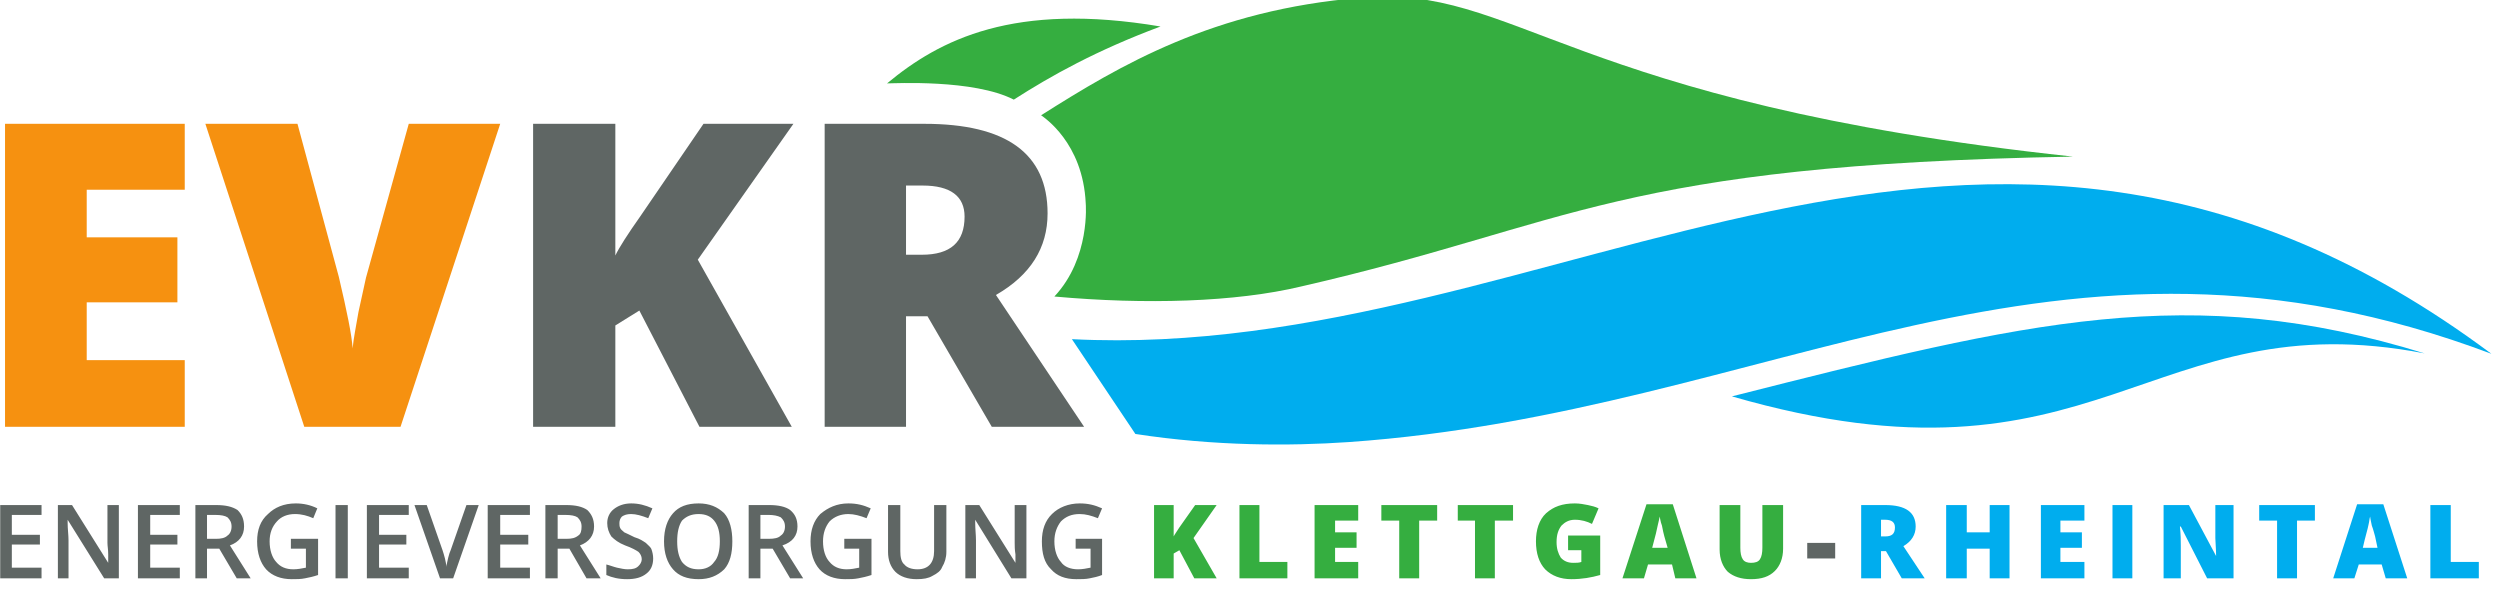 <?xml version="1.0" encoding="utf-8"?>
<svg xmlns="http://www.w3.org/2000/svg" height="100%" style="fill-rule:evenodd;clip-rule:evenodd;stroke-linejoin:round;stroke-miterlimit:2;" version="1.1" viewBox="0 0 228 54" width="100%">
    <g transform="matrix(1,0,0,1,-340.481,-41.976)">
        <g>
            <g transform="matrix(1,0,0,1,-0.07,-721.092)">
                <path d="M404.19,786.75L412.91,774.36L404.71,774.36L398.93,782.82C397.81,784.41 397.04,785.6 396.67,786.37L396.67,774.36L389.17,774.36L389.17,801.99L396.67,801.99L396.67,792.75L398.86,791.39L404.34,801.99L412.76,801.99L404.19,786.75ZM425.14,791.91L431,801.99L439.42,801.99L431.38,789.97C434.53,788.16 436.09,785.68 436.09,782.53C436.09,777.07 432.34,774.36 424.85,774.36L415.76,774.36L415.76,801.99L423.18,801.99L423.18,791.91L425.14,791.91ZM423.18,779.99L424.7,779.99C427.23,779.99 428.52,780.96 428.52,782.82C428.52,785.16 427.23,786.3 424.62,786.3L423.18,786.3L423.18,779.99Z" style="fill:rgb(95,102,100);fill-rule:nonzero;"/>
            </g>
            <g transform="matrix(1,0,0,1,-0.07,-721.092)">
                <path d="M357.4,795.91L348.46,795.91L348.46,790.64L356.73,790.64L356.73,784.71L348.46,784.71L348.46,780.37L357.4,780.37L357.4,774.36L341.01,774.36L341.01,801.99L357.4,801.99L357.4,795.91ZM373.93,788.39C373.76,789.2 373.53,790.2 373.24,791.54C373.01,792.9 372.79,793.95 372.71,794.84C372.64,793.65 372.19,791.46 371.45,788.31L367.68,774.36L359.28,774.36L368.3,801.99L377.08,801.99L386.17,774.36L377.83,774.36L373.93,788.39Z" style="fill:rgb(246,145,16);fill-rule:nonzero;"/>
            </g>
            <g transform="matrix(1,0,0,1,-0.07,-672.593)">
                <path d="M512.55,764.83L513.99,767.31L516.08,767.31L514.14,764.38C514.88,763.94 515.26,763.34 515.26,762.59C515.26,761.3 514.36,760.63 512.48,760.63L510.29,760.63L510.29,767.31L512.1,767.31L512.1,764.83L512.55,764.83ZM512.1,761.97L512.48,761.97C513.07,761.97 513.37,762.2 513.37,762.67C513.37,763.27 513.07,763.49 512.48,763.49L512.1,763.49L512.1,761.97ZM523.82,760.63L522.01,760.63L522.01,763.12L519.92,763.12L519.92,760.63L518.04,760.63L518.04,767.31L519.92,767.31L519.92,764.61L522.01,764.61L522.01,767.31L523.82,767.31L523.82,760.63ZM530.65,765.82L528.46,765.82L528.46,764.53L530.42,764.53L530.42,763.12L528.46,763.12L528.46,762.05L530.65,762.05L530.65,760.63L526.68,760.63L526.68,767.31L530.65,767.31L530.65,765.82ZM535.02,760.63L533.21,760.63L533.21,767.31L535.02,767.31L535.02,760.63ZM544.25,760.63L542.59,760.63L542.59,763.64C542.59,764.01 542.66,764.61 542.66,765.28L540.18,760.63L537.87,760.63L537.87,767.31L539.44,767.31L539.44,764.31C539.44,763.86 539.44,763.34 539.36,762.59L539.44,762.59L541.84,767.31L544.25,767.31L544.25,760.63ZM550.04,762.05L551.67,762.05L551.67,760.63L546.59,760.63L546.59,762.05L548.22,762.05L548.22,767.31L550.04,767.31L550.04,762.05ZM560.09,767.31L557.91,760.56L555.52,760.56L553.34,767.31L555.27,767.31L555.67,766.05L557.76,766.05L558.13,767.31L560.09,767.31ZM556.04,764.53C556.27,763.49 556.49,762.82 556.56,762.42C556.64,762.12 556.64,761.83 556.71,761.68C556.71,761.83 556.79,762.12 556.86,762.5C557.01,762.89 557.09,763.27 557.16,763.49L557.38,764.53L556.04,764.53ZM566.62,767.31L566.62,765.82L564.06,765.82L564.06,760.63L562.2,760.63L562.2,767.31L566.62,767.31Z" style="fill:rgb(0,173,238);fill-rule:nonzero;"/>
            </g>
            <g transform="matrix(-1,0,0,1,1013.28,-670.882)">
                <rect height="1.42" style="fill:rgb(95,102,100);" width="2.55" x="505.43" y="762.37"/>
            </g>
            <g transform="matrix(1,0,0,1,-0.07,-672.593)">
                <path d="M449.4,763.64L451.51,760.63L449.55,760.63L448.11,762.67C447.88,763.04 447.66,763.34 447.59,763.49L447.59,760.63L445.8,760.63L445.8,767.31L447.59,767.31L447.59,765.05L448.11,764.75L449.47,767.31L451.51,767.31L449.4,763.64ZM457.96,767.31L457.96,765.82L455.41,765.82L455.41,760.63L453.59,760.63L453.59,767.31L457.96,767.31ZM464.42,765.82L462.31,765.82L462.31,764.53L464.27,764.53L464.27,763.12L462.31,763.12L462.31,762.05L464.42,762.05L464.42,760.63L460.44,760.63L460.44,767.31L464.42,767.31L464.42,765.82ZM469.98,762.05L471.62,762.05L471.62,760.63L466.53,760.63L466.53,762.05L468.16,762.05L468.16,767.31L469.98,767.31L469.98,762.05ZM476.88,762.05L478.54,762.05L478.54,760.63L473.5,760.63L473.5,762.05L475.07,762.05L475.07,767.31L476.88,767.31L476.88,762.05ZM483.56,764.75L484.77,764.75L484.77,765.82C484.55,765.9 484.33,765.9 484.03,765.9C483.56,765.9 483.18,765.75 482.89,765.42C482.66,765.05 482.51,764.61 482.51,764.01C482.51,763.34 482.66,762.89 482.96,762.5C483.26,762.2 483.63,761.97 484.18,761.97C484.77,761.97 485.29,762.12 485.74,762.35L486.34,760.93C486.04,760.78 485.74,760.71 485.37,760.63C485,760.56 484.62,760.48 484.18,760.48C483.03,760.48 482.22,760.78 481.55,761.38C480.92,761.97 480.63,762.89 480.63,763.94C480.63,765.05 480.92,765.9 481.47,766.49C482.07,767.09 482.89,767.39 483.85,767.39C484.85,767.39 485.67,767.24 486.49,767.01L486.49,763.41L483.56,763.41L483.56,764.75ZM495.27,767.31L493.11,760.56L490.71,760.56L488.52,767.31L490.48,767.31L490.85,766.05L493.04,766.05L493.34,767.31L495.27,767.31ZM491.23,764.53C491.52,763.49 491.67,762.82 491.75,762.42C491.82,762.12 491.9,761.83 491.9,761.68C491.97,761.83 491.97,762.12 492.12,762.5C492.2,762.89 492.27,763.27 492.34,763.49L492.64,764.53L491.23,764.53ZM501.28,760.63L501.28,764.53C501.28,764.98 501.21,765.35 501.06,765.57C500.91,765.82 500.61,765.9 500.24,765.9C499.94,765.9 499.64,765.82 499.49,765.57C499.34,765.35 499.27,764.98 499.27,764.53L499.27,760.63L497.38,760.63L497.38,764.68C497.38,765.57 497.68,766.27 498.13,766.72C498.65,767.16 499.34,767.39 500.24,767.39C501.21,767.39 501.9,767.16 502.42,766.64C502.87,766.19 503.17,765.5 503.17,764.61L503.17,760.63L501.28,760.63Z" style="fill:rgb(53,174,64);fill-rule:nonzero;"/>
            </g>
            <g transform="matrix(1,0,0,1,-0.07,-672.593)">
                <path d="M344.34,766.34L341.63,766.34L341.63,764.23L344.19,764.23L344.19,763.34L341.63,763.34L341.63,761.53L344.34,761.53L344.34,760.63L340.57,760.63L340.57,767.31L344.34,767.31L344.34,766.34ZM351.39,760.63L350.35,760.63L350.35,764.08C350.35,764.38 350.42,764.68 350.42,765.13L350.42,765.9L347.12,760.63L345.83,760.63L345.83,767.31L346.8,767.31L346.8,763.86C346.8,763.34 346.72,762.82 346.72,762.27L346.72,761.97L350.05,767.31L351.39,767.31L351.39,760.63ZM356.95,766.34L354.25,766.34L354.25,764.23L356.73,764.23L356.73,763.34L354.25,763.34L354.25,761.53L356.95,761.53L356.95,760.63L353.13,760.63L353.13,767.31L356.95,767.31L356.95,766.34ZM359.43,761.53L360.18,761.53C360.7,761.53 361.07,761.6 361.3,761.75C361.52,761.97 361.67,762.2 361.67,762.59C361.67,762.97 361.52,763.27 361.3,763.41C361.07,763.64 360.7,763.71 360.25,763.71L359.43,763.71L359.43,761.53ZM360.55,764.61L362.14,767.31L363.41,767.31L361.52,764.31C362.36,764.01 362.81,763.41 362.81,762.59C362.81,761.9 362.59,761.45 362.21,761.08C361.74,760.78 361.15,760.63 360.25,760.63L358.37,760.63L358.37,767.31L359.43,767.31L359.43,764.61L360.55,764.61ZM367.08,764.61L368.45,764.61L368.45,766.34C368.07,766.42 367.68,766.49 367.3,766.49C366.63,766.49 366.11,766.27 365.74,765.82C365.37,765.42 365.14,764.75 365.14,763.94C365.14,763.19 365.37,762.59 365.81,762.12C366.19,761.68 366.78,761.45 367.45,761.45C368.07,761.45 368.59,761.6 369.12,761.83L369.49,760.93C368.89,760.63 368.22,760.48 367.53,760.48C366.41,760.48 365.59,760.86 364.99,761.45C364.3,762.05 364,762.89 364,763.94C364,765.05 364.3,765.9 364.82,766.49C365.37,767.09 366.19,767.39 367.15,767.39C367.6,767.39 368,767.39 368.37,767.31C368.74,767.24 369.12,767.16 369.56,767.01L369.56,763.71L367.08,763.71L367.08,764.61ZM372.27,760.63L371.15,760.63L371.15,767.31L372.27,767.31L372.27,760.63ZM377.83,766.34L375.12,766.34L375.12,764.23L377.61,764.23L377.61,763.34L375.12,763.34L375.12,761.53L377.83,761.53L377.83,760.63L374.01,760.63L374.01,767.31L377.83,767.31L377.83,766.34ZM381.65,764.75C381.58,764.9 381.5,765.13 381.43,765.42C381.35,765.75 381.28,766.05 381.28,766.27C381.28,766.12 381.2,765.9 381.13,765.5C381.06,765.2 380.98,764.98 380.91,764.75L379.47,760.63L378.35,760.63L380.68,767.31L381.88,767.31L384.21,760.63L383.09,760.63L381.65,764.75ZM388.88,766.34L386.17,766.34L386.17,764.23L388.73,764.23L388.73,763.34L386.17,763.34L386.17,761.53L388.88,761.53L388.88,760.63L385.03,760.63L385.03,767.31L388.88,767.31L388.88,766.34ZM391.41,761.53L392.1,761.53C392.62,761.53 393,761.6 393.22,761.75C393.44,761.97 393.59,762.2 393.59,762.59C393.59,762.97 393.52,763.27 393.29,763.41C393,763.64 392.7,763.71 392.18,763.71L391.41,763.71L391.41,761.53ZM392.48,764.61L394.04,767.31L395.33,767.31L393.44,764.31C394.26,764.01 394.73,763.41 394.73,762.59C394.73,761.9 394.49,761.45 394.11,761.08C393.67,760.78 393.07,760.63 392.18,760.63L390.29,760.63L390.29,767.31L391.41,767.31L391.41,764.61L392.48,764.61ZM399.97,764.68C399.9,764.46 399.67,764.31 399.45,764.08C399.23,763.94 398.93,763.71 398.41,763.56C397.96,763.34 397.66,763.19 397.49,763.12C397.34,762.97 397.19,762.89 397.12,762.74C397.04,762.59 397.04,762.42 397.04,762.27C397.04,762.05 397.12,761.83 397.27,761.68C397.49,761.53 397.74,761.45 398.11,761.45C398.56,761.45 399.08,761.6 399.67,761.83L400.05,760.93C399.38,760.63 398.78,760.48 398.11,760.48C397.42,760.48 396.89,760.71 396.52,761.01C396.15,761.3 395.93,761.75 395.93,762.27C395.93,762.74 396.07,763.12 396.3,763.49C396.6,763.79 396.97,764.08 397.56,764.31C398.18,764.53 398.56,764.75 398.78,764.9C398.93,765.05 399.08,765.28 399.08,765.57C399.08,765.82 398.93,766.05 398.78,766.19C398.56,766.42 398.26,766.49 397.81,766.49C397.49,766.49 397.19,766.42 396.82,766.34C396.52,766.27 396.15,766.12 395.85,766.05L395.85,767.01C396.37,767.24 396.97,767.39 397.74,767.39C398.48,767.39 399.08,767.24 399.53,766.86C399.9,766.57 400.12,766.12 400.12,765.5C400.12,765.2 400.05,764.9 399.97,764.68ZM406.6,761.38C405.98,760.78 405.23,760.48 404.27,760.48C403.2,760.48 402.45,760.78 401.93,761.38C401.41,761.97 401.11,762.82 401.11,763.94C401.11,765.05 401.41,765.9 401.93,766.49C402.45,767.09 403.2,767.39 404.27,767.39C405.23,767.39 405.98,767.09 406.6,766.49C407.12,765.9 407.34,765.05 407.34,763.94C407.34,762.89 407.12,761.97 406.6,761.38ZM402.75,762.05C403.12,761.68 403.57,761.45 404.27,761.45C404.94,761.45 405.38,761.68 405.68,762.05C406.05,762.5 406.2,763.12 406.2,763.94C406.2,764.75 406.05,765.42 405.68,765.82C405.38,766.27 404.86,766.49 404.27,766.49C403.57,766.49 403.12,766.27 402.75,765.82C402.45,765.35 402.31,764.75 402.31,763.94C402.31,763.12 402.45,762.5 402.75,762.05ZM409.9,761.53L410.65,761.53C411.09,761.53 411.47,761.6 411.76,761.75C411.99,761.97 412.14,762.2 412.14,762.59C412.14,762.97 411.99,763.27 411.76,763.41C411.54,763.64 411.17,763.71 410.65,763.71L409.9,763.71L409.9,761.53ZM411.02,764.61L412.61,767.31L413.8,767.31L411.91,764.31C412.83,764.01 413.28,763.41 413.28,762.59C413.28,761.9 413.05,761.45 412.61,761.08C412.21,760.78 411.54,760.63 410.72,760.63L408.83,760.63L408.83,767.31L409.9,767.31L409.9,764.61L411.02,764.61ZM417.55,764.61L418.91,764.61L418.91,766.34C418.54,766.42 418.14,766.49 417.77,766.49C417.1,766.49 416.58,766.27 416.21,765.82C415.83,765.42 415.61,764.75 415.61,763.94C415.61,763.19 415.83,762.59 416.21,762.12C416.65,761.68 417.25,761.45 417.92,761.45C418.44,761.45 418.99,761.6 419.58,761.83L419.96,760.93C419.29,760.63 418.69,760.48 417.92,760.48C416.88,760.48 416.06,760.86 415.36,761.45C414.77,762.05 414.47,762.89 414.47,763.94C414.47,765.05 414.77,765.9 415.29,766.49C415.83,767.09 416.65,767.39 417.62,767.39C418.07,767.39 418.44,767.39 418.84,767.31C419.21,767.24 419.58,767.16 420.03,767.01L420.03,763.71L417.55,763.71L417.55,764.61ZM425.74,760.63L425.74,764.83C425.74,765.9 425.22,766.49 424.23,766.49C423.7,766.49 423.26,766.34 423.03,766.05C422.74,765.82 422.66,765.35 422.66,764.83L422.66,760.63L421.54,760.63L421.54,764.9C421.54,765.65 421.77,766.27 422.21,766.72C422.66,767.16 423.33,767.39 424.15,767.39C424.77,767.39 425.22,767.31 425.59,767.09C426.04,766.86 426.34,766.64 426.48,766.27C426.71,765.9 426.86,765.42 426.86,764.9L426.86,760.63L425.74,760.63ZM434.16,760.63L433.09,760.63L433.09,764.08C433.09,764.38 433.09,764.68 433.16,765.13L433.16,765.9L429.86,760.63L428.59,760.63L428.59,767.31L429.56,767.31L429.56,763.86C429.56,763.34 429.49,762.82 429.49,762.27L429.49,761.97L432.79,767.31L434.16,767.31L434.16,760.63ZM438.65,764.61L440.01,764.61L440.01,766.34C439.64,766.42 439.24,766.49 438.87,766.49C438.2,766.49 437.61,766.27 437.31,765.82C436.94,765.42 436.71,764.75 436.71,763.94C436.71,763.19 436.94,762.59 437.31,762.12C437.75,761.68 438.28,761.45 439.02,761.45C439.57,761.45 440.09,761.6 440.68,761.83L441.06,760.93C440.39,760.63 439.79,760.48 439.02,760.48C437.98,760.48 437.08,760.86 436.49,761.45C435.87,762.05 435.57,762.89 435.57,763.94C435.57,765.05 435.79,765.9 436.41,766.49C436.94,767.09 437.68,767.39 438.72,767.39C439.17,767.39 439.57,767.39 439.94,767.31C440.31,767.24 440.68,767.16 441.06,767.01L441.06,763.71L438.65,763.71L438.65,764.61Z" style="fill:rgb(95,102,100);fill-rule:nonzero;"/>
            </g>
            <g transform="matrix(-0.059,-0.999,-0.998,0.059,1325.62,516.438)">
                <path d="M485.794,730.725C523.638,775.673 489.894,815.811 494.76,859.911C494.76,859.911 489.53,856.833 485.794,854.64C484.262,847.518 483.854,840.61 483.909,835.257C484.331,796.415 503.114,769.592 485.794,730.725Z" style="fill:rgb(0,173,238);fill-rule:nonzero;"/>
            </g>
            <g transform="matrix(1,0,0,1,-0.07,-699.864)">
                <path d="M561.68,774.07C540.26,767.46 525.53,771.14 498.5,777.99C532.01,787.67 536.43,769.2 561.68,774.07Z" style="fill:rgb(0,173,238);fill-rule:nonzero;"/>
            </g>
            <g transform="matrix(1,0,0,1,-0.07,-744.981)">
                <path d="M529.61,801.24C483.26,796.28 478.84,785.48 464.64,786.75C451.19,787.86 442.72,792.9 435.5,797.47C435.72,797.64 439.32,799.95 439.57,805.51C439.57,805.51 440.01,810.48 436.71,814C445.03,814.75 453.22,814.52 459.23,813.08C484.03,807.4 487.93,801.99 529.61,801.24Z" style="fill:rgb(53,174,64);fill-rule:nonzero;"/>
            </g>
            <g transform="matrix(1,0,0,1,-0.07,-762.048)">
                <path d="M446.39,806.44C433.01,804.18 426.26,807.63 421.45,811.63C422.07,811.63 429.34,811.23 433.01,813.11C436.41,810.93 440.54,808.62 446.39,806.44Z" style="fill:rgb(53,174,64);fill-rule:nonzero;"/>
            </g>
        </g>
    </g>
</svg>